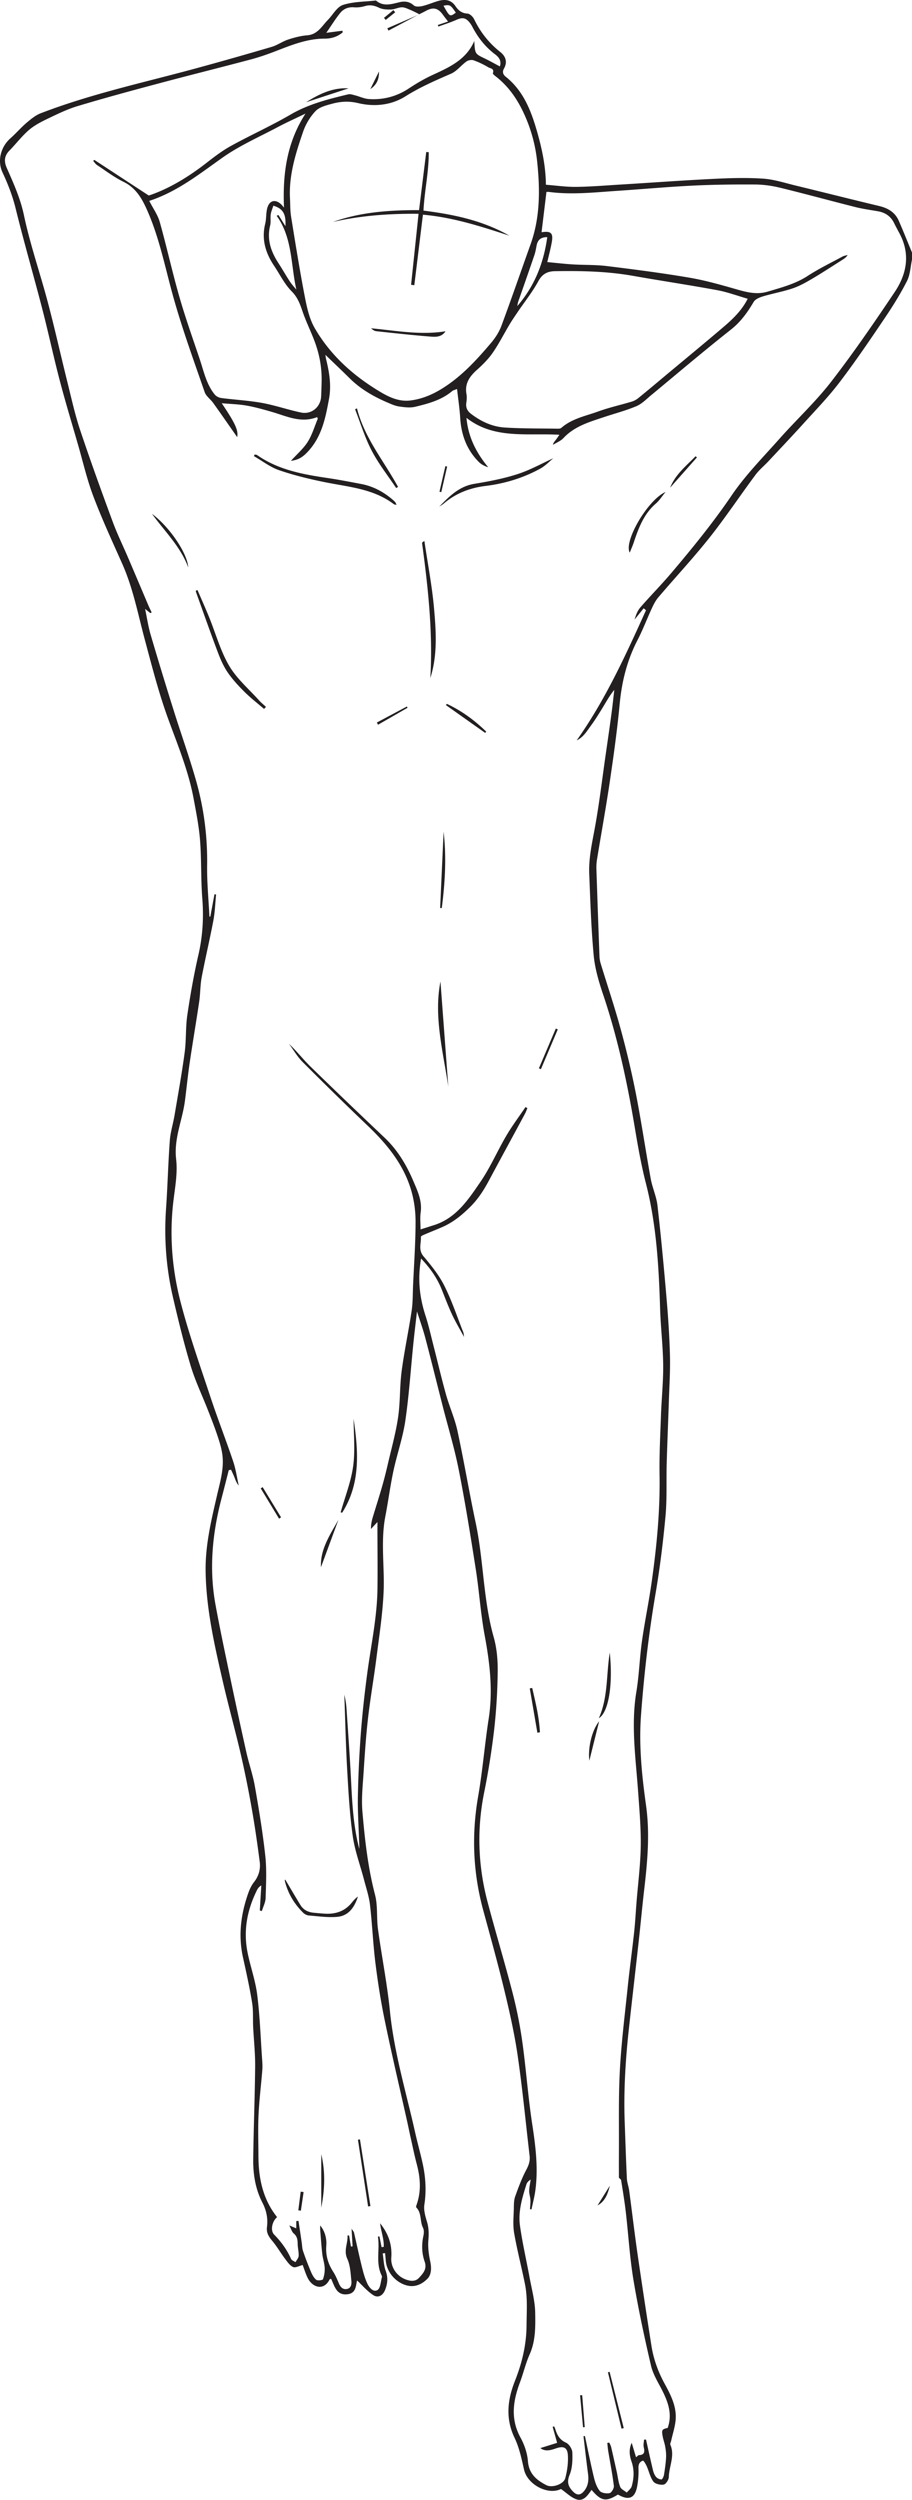 <svg xmlns="http://www.w3.org/2000/svg" width="186.609" height="511.052"><defs><clipPath id="a"><path d="M0 280.945h186.61V792H0Zm0 0"/></clipPath></defs><g clip-path="url(#a)" transform="translate(0 -280.948)"><path fill="#231f20" d="M93.262 283.535c-1.059-1.586-1.223-1.68-2.516-1.418 1.277 2.285 1.317 2.309 2.516 1.418zm18.715 45.895c-1.352-.02-1.97.597-2.184 1.734-.121.664-.242 1.336-.461 1.973-1 2.945-2.035 5.879-3.062 8.816-.09.266-.2.524-.278.793-.058.215-.082.438-.148.781 3.543-4.101 5.39-8.773 6.133-14.097zm-55.368-4.371c.121-.055.239-.11.36-.16.453.718.906 1.44 1.433 2.285.149-2.485-.5-3.594-2.468-4.188-.184.582-.446 1.16-.532 1.762-.109.746.055 1.547-.12 2.265-.712 2.872.152 5.348 1.687 7.711.808 1.243 1.535 2.532 2.344 3.766.386.59.878 1.11 1.324 1.66-1.149-5.12-.778-10.578-4.028-15.101zm96.383 16.964c-2.176-.625-4.176-1.375-6.242-1.753-5.715-1.055-11.46-1.91-17.184-2.922-5.3-.942-10.64-1.047-16-.961-1.496.023-2.586.523-3.402 2.023-1.191 2.2-2.781 4.184-4.195 6.262-.574.851-1.157 1.695-1.688 2.574-1.16 1.942-2.183 3.973-3.465 5.824-.898 1.293-2.05 2.442-3.23 3.496-1.512 1.352-2.527 2.805-2.137 4.95.102.566.055 1.183-.031 1.761-.145.98.191 1.688.965 2.278 2.05 1.566 4.355 2.633 6.906 2.793 3.621.23 7.262.18 10.895.238.222.004.507-.027.664-.16 2.172-1.906 4.968-2.426 7.562-3.363 2.238-.813 4.586-1.329 6.871-2.016.48-.145.957-.41 1.344-.73 2.016-1.637 4-3.31 5.992-4.973 3.774-3.145 7.567-6.266 11.305-9.45 1.941-1.652 3.816-3.398 5.07-5.87zM30.54 322.016c.793 1.558 1.746 2.87 2.156 4.336 1.426 5.07 2.551 10.218 4.008 15.277 1.234 4.305 2.75 8.527 4.172 12.773.832 2.489 1.36 5.118 3.074 7.215.297.363.867.64 1.34.7 2.77.363 5.578.503 8.32 1 2.692.488 5.305 1.402 7.989 1.964 2.144.45 4.004-1.129 4.109-3.285.05-1.035.082-2.074.102-3.113.058-2.945-.504-5.785-1.575-8.516-.761-1.953-1.687-3.847-2.359-5.832-.508-1.488-.992-2.816-2.195-4.027-1.465-1.473-2.414-3.453-3.59-5.211-1.766-2.633-2.613-5.434-1.824-8.625.261-1.074.132-2.25.453-3.297.472-1.531 1.707-1.734 2.851-.61.196.192.356.41.535.618-.273-6.692.485-13.137 4.403-19.215-2.137 1.035-3.922 1.828-5.645 2.746-3.804 2.024-7.812 3.774-11.312 6.242-4.742 3.348-9.262 6.973-15.012 8.86zm28.793-.57c.07 1.277.031 2.57.234 3.824.88 5.433 1.746 10.867 2.79 16.27.425 2.206.925 4.542 2.027 6.456 3.086 5.36 7.578 9.469 12.812 12.695 2.047 1.262 4.239 2.461 6.852 2.118 2.258-.293 4.308-1.141 6.226-2.309 4.051-2.469 7.215-5.922 10.239-9.492.863-1.024 1.629-2.227 2.09-3.473 2.054-5.527 3.976-11.101 5.964-16.656 1.961-5.473 1.942-11.133 1.356-16.781a31.135 31.135 0 0 0-2.883-10.285c-1.297-2.72-2.965-5.098-5.3-7.004-.337-.274-.958-.723-.895-.887.367-.977-.532-.98-.922-1.211a17.138 17.138 0 0 0-3.024-1.438c-.414-.144-1.086-.02-1.453.243-1.101.785-1.98 1.992-3.175 2.507-3.18 1.38-6.325 2.743-9.282 4.602-2.965 1.867-6.402 2.191-9.734 1.398-1.863-.445-3.547-.336-5.262.125-1.203.325-2.617.668-3.418 1.504-1.125 1.172-2.039 2.711-2.566 4.258-1.5 4.371-2.906 8.8-2.676 13.535zm26.477-37.598.023.023c-.621-.3-1.23-.633-1.867-.894-.563-.23-1.156-.543-1.73-.536-.743.012-1.473.426-2.215.45-.829.023-1.754-.012-2.473-.364-.965-.472-1.828-.629-2.863-.336-.715.204-1.5.32-2.235.254-1.203-.101-2.172.32-2.867 1.192-.957 1.191-1.77 2.504-2.816 4.02 1.312-.173 2.308-.302 3.3-.43.024.109.04.222.063.332-1.031.878-2.305 1.289-3.606 1.285-3.574-.016-6.777 1.27-10.015 2.523-1.7.66-3.43 1.266-5.192 1.735-6.273 1.668-12.574 3.23-18.847 4.906-5.559 1.48-11.114 2.984-16.617 4.64-2.164.649-4.223 1.672-6.27 2.653-1.309.629-2.64 1.336-3.727 2.281-1.433 1.254-2.605 2.8-3.945 4.172-1.047 1.07-1.11 2.203-.531 3.508 1.39 3.148 2.785 6.226 3.52 9.687 1.277 6.028 3.324 11.887 4.902 17.852 1.437 5.43 2.656 10.914 4.015 16.363.809 3.254 1.528 6.547 2.59 9.723 2.098 6.273 4.356 12.5 6.649 18.707.937 2.547 2.144 4.992 3.21 7.488 1.38 3.219 2.739 6.445 4.11 9.664.2.473.438.926.656 1.39-.086.055-.172.11-.254.165l-1.086-.867c.383 1.808.637 3.582 1.137 5.285a845.47 845.47 0 0 0 4.7 15.425c1.507 4.817 3.222 9.57 4.597 14.418 1.598 5.63 2.34 11.391 2.258 17.274-.051 3.492.297 6.992.469 10.492l.183.012c.281-1.524.563-3.051.848-4.574.11.011.219.027.332.043-.176 1.77-.227 3.57-.555 5.312-.73 3.875-1.652 7.715-2.387 11.586-.312 1.645-.273 3.352-.515 5.008-.617 4.176-1.332 8.332-1.945 12.504-.383 2.601-.637 5.222-.981 7.832-.527 3.96-2.285 7.676-1.793 11.883.324 2.75-.2 5.628-.543 8.421-.855 7-.308 13.942 1.434 20.696 1.699 6.578 3.984 13.008 6.12 19.465 1.466 4.418 3.165 8.757 4.653 13.168.54 1.597.774 3.296 1.145 4.953-.47-.532-.664-1.133-.899-1.72-.203-.515-.449-1.007-.676-1.51-.156.03-.308.062-.464.093-.496 1.937-.98 3.875-1.489 5.809-1.879 7.148-2.566 14.375-1.226 21.69.84 4.595 1.808 9.165 2.765 13.74a1293.181 1293.181 0 0 0 3.528 16.339c.527 2.367 1.347 4.676 1.765 7.055.828 4.715 1.61 9.445 2.13 14.203.308 2.84.152 5.738.07 8.61-.028.902-.5 1.788-.77 2.687-.14-.04-.281-.078-.422-.117.102-1.707.203-3.415.309-5.125a2.17 2.17 0 0 0-.875.941c-2.004 4.012-2.824 8.23-1.961 12.656.57 2.918 1.613 5.762 1.988 8.696.55 4.312.695 8.675.996 13.019.059.797.121 1.602.059 2.39-.242 3.063-.63 6.118-.774 9.18-.132 2.793-.03 5.598-.023 8.399.012 4.558.887 8.86 3.82 12.531-1.031.863-1.43 2.738-.601 3.578 1.453 1.473 2.629 3.098 3.472 4.985.13.289.586.433.89.644.231-.426.63-.844.65-1.281.042-.817-.192-1.645-.204-2.469-.008-.832-.105-1.531-.812-2.125-.371-.309-.512-.894-.91-1.64.668.28.984.414 1.437.605v-1.488c.152-.012.305-.028.457-.04.219 1.47.442 2.934.656 4.407.09.582.082 1.199.27 1.75a62.716 62.716 0 0 0 1.613 4.226c.258.61.594 1.266 1.086 1.657.281.222 1.309.09 1.379-.11.266-.73.395-1.562.352-2.347-.047-.938-.38-1.852-.489-2.79-.183-1.624-.293-3.253-.425-4.886-.028-.324-.004-.653-.004-.98.996 1.23 1.355 2.702 1.25 4.113-.157 2 .343 3.687 1.39 5.324.469.734.828 1.55 1.16 2.36.305.737.743 1.308 1.575 1.21.933-.11 1.082-.969 1.007-1.656-.164-1.524-.218-3.16-.835-4.512-.797-1.75.152-3.191.035-4.773.109-.008.218-.012.332-.02.125.758.254 1.516.379 2.274l.336-.047c-.067-1.11-.13-2.219-.211-3.61.273.434.457.618.507.829.54 2.308 1.028 4.628 1.598 6.93.29 1.179.61 2.37 1.121 3.46.38.813 1.227 1.856 2.086 1.324.613-.379.64-1.714.902-2.632.04-.13-.05-.313-.117-.457-1.18-2.547-.281-5.23-.71-7.829.109-.015.214-.027.32-.043.144.735.293 1.47.437 2.204l.434-.06c.101-1.558-.535-3.062-.742-4.831 1.761 2.195 2.484 4.453 2.296 7.043-.136 1.926 1.07 3.703 2.86 4.41.988.39 2.054.527 2.804-.289.81-.879 1.692-1.8 1.168-3.29-.605-1.718-.656-3.515-.261-5.323.113-.52.14-1.18-.086-1.625-.672-1.328-.23-3.008-1.383-4.168-.082-.082.02-.383.082-.567.965-2.746.766-5.484.031-8.25-.5-1.883-.883-3.797-1.312-5.695-.219-.977-.414-1.953-.63-2.93-1.534-6.855-3.148-13.699-4.573-20.578-.813-3.902-1.438-7.851-1.934-11.805-.504-4-.664-8.039-1.129-12.042-.203-1.72-.77-3.399-1.21-5.083-.778-2.984-1.884-5.917-2.313-8.945-.637-4.504-.887-9.066-1.145-13.613-.289-5.102-.398-10.215-.586-15.32.23.945.39 1.89.453 2.843.332 4.942.692 9.88.938 14.828.234 4.657.476 9.31 1.676 13.856.027-.656-.036-1.309-.055-1.965-.098-2.976-.3-5.96-.234-8.934.093-4.273.289-8.55.613-12.812.312-4.055.762-8.102 1.3-12.137.77-5.777 2.024-11.496 2.094-17.355.051-3.942 0-7.883-.007-11.82v-1.793c-.555.601-.938 1.011-1.317 1.425-.023-.89.145-1.66.367-2.41.63-2.098 1.305-4.183 1.91-6.289.438-1.527.825-3.07 1.18-4.617.735-3.168 1.617-6.317 2.09-9.524.457-3.093.313-6.277.719-9.382.547-4.153 1.433-8.254 2.054-12.399.254-1.722.215-3.488.293-5.238.192-4.309.504-8.617.508-12.926.004-2.172-.293-4.426-.914-6.504-1.562-5.261-4.93-9.383-8.851-13.12a753.73 753.73 0 0 1-13.368-13.079c-1.074-1.082-1.855-2.457-2.77-3.7 1.567 1.477 2.872 3.161 4.38 4.634 5.027 4.906 10.113 9.757 15.21 14.59 2.61 2.472 4.419 5.488 5.805 8.722.875 2.043 1.887 4.121 1.555 6.516-.156 1.113-.027 2.261-.027 3.484.59-.187 1.004-.316 1.418-.45.418-.132.832-.269 1.25-.398 4.601-1.418 7.082-5.222 9.566-8.843 2.047-2.985 3.492-6.371 5.336-9.5 1.184-2.016 2.598-3.887 3.906-5.825l.383.231c-.164.387-.3.789-.5 1.16-2.426 4.5-4.875 8.992-7.293 13.5-1.035 1.938-2.16 3.758-3.742 5.356-1.746 1.761-3.586 3.285-5.852 4.277-1.207.531-2.437 1.008-3.648 1.527-.281.121-.762.332-.754.48.082 1.329-.578 2.669.535 3.985 1.582 1.875 3.172 3.84 4.262 6.016 1.535 3.054 2.617 6.34 3.883 9.531.078.191.07.418.152.957-.933-1.734-1.773-3.137-2.46-4.61-.774-1.663-1.427-3.386-2.106-5.09-.953-2.394-2.41-4.437-4.23-6.35-.708 4.093-.36 7.761.894 11.644.672 2.078 1.148 4.222 1.691 6.34.844 3.277 1.606 6.578 2.524 9.836.699 2.492 1.793 4.89 2.336 7.41 1.351 6.242 2.402 12.55 3.73 18.8 1.637 7.727 1.52 15.723 3.691 23.383.633 2.239.84 4.664.813 7.004-.05 3.985-.277 7.98-.73 11.938a156.13 156.13 0 0 1-2.055 12.883c-1.504 7.511-1.235 14.937.715 22.304 1.64 6.203 3.507 12.348 5.113 18.563a90.318 90.318 0 0 1 2 10.078c.777 5.57 1.164 11.191 2.016 16.746.695 4.523 1.257 9.012.648 13.57-.176 1.317-.523 2.606-.793 3.906a7.32 7.32 0 0 0-.312-.074c.039-.625.125-1.254.093-1.875-.031-.62-.27-1.238-.258-1.855.016-.774.2-1.543.313-2.317-.438.278-.754.606-.875.993-.867 2.753-1.723 5.566-1.313 8.464.496 3.543 1.317 7.04 1.961 10.563.438 2.387 1.102 4.777 1.149 7.18.05 2.855.097 5.777-1.133 8.539-.824 1.847-1.281 3.86-1.996 5.761-1.41 3.766-1.953 7.446.11 11.223.8 1.465 1.402 3.188 1.53 4.84.204 2.61 1.774 3.894 3.797 4.926 1.164.593 3.512-.184 3.844-1.438.402-1.508.625-3.133.535-4.68-.093-1.628-.894-1.94-2.445-1.406-1.086.371-2.184.711-3.188-.066 1.207-.375 2.383-.742 3.434-1.07-.352-1.254-.637-2.262-.918-3.274l.305-.09c.078.176.176.348.23.532.375 1.207.88 2.207 2.192 2.793.632.285 1.277 1.296 1.304 2 .055 1.523.016 3.183-.547 4.554-.601 1.457-.335 2.367.63 3.383.804.848 1.515.887 2.277 0 .902-1.059 1.02-2.281.843-3.61-.34-2.542-.62-5.093-.925-7.64l.297-.047c.601 2.817 1.164 5.645 1.835 8.445.235.977.583 2.016 1.192 2.774.355.437 1.383.594 2.016.457.394-.082.933-.984.878-1.457-.293-2.406-.765-4.79-1.164-7.184-.086-.535-.12-1.078-.18-1.617.137-.023.27-.05.403-.074.133.308.313.605.39.93.395 1.695.77 3.398 1.15 5.097.222 1.016.32 2.078.698 3.031.196.485.883.782 1.344 1.16.348-.425.867-.8 1.008-1.285.476-1.675.55-3.363-.04-5.066-.425-1.223-.573-2.516.044-3.82.285.957.57 1.914.883 2.953.296-.219.445-.426.601-.43 1.176-.055 1.184-.71.977-1.629-.114-.48.03-1.02.058-1.539.137-.004.274-.011.41-.02.465 2.083.915 4.169 1.415 6.243.117.492.32 1.012.636 1.39.242.297.73.528 1.102.524.183-.004.46-.594.52-.945.19-1.16.355-2.332.429-3.508.043-.727-.043-1.477-.168-2.2-.133-.785-.434-1.538-.562-2.324-.192-1.171-.067-1.304 1.05-1.55.973-2.688.16-5.11-1.023-7.5-.856-1.715-1.953-3.395-2.379-5.223-1.36-5.824-2.617-11.684-3.602-17.582-.757-4.563-1.023-9.203-1.554-13.805-.254-2.172-.61-4.336-.957-6.5-.035-.218-.328-.394-.457-.543 0-1.597-.012-3.234 0-4.87.043-5.677-.106-11.356.191-17.016.3-5.688 1.012-11.356 1.602-17.024.39-3.77.914-7.527 1.324-11.297.219-2.015.324-4.043.484-6.066.309-3.856.809-7.707.867-11.567.051-3.78-.289-7.578-.558-11.363-.488-6.71-1.457-13.398-.336-20.156.566-3.414.66-6.906 1.144-10.34.57-4.027 1.41-8.016 1.98-12.047 1.032-7.273 1.74-14.574 1.618-21.945-.066-4.067.149-8.14.293-12.207.121-3.43.488-6.86.45-10.285-.044-3.864-.516-7.72-.634-11.582-.261-8.582-.75-17.118-2.894-25.496-.938-3.653-1.606-7.387-2.227-11.114-1.558-9.343-3.52-18.578-6.554-27.574-.875-2.59-1.664-5.289-1.914-7.988-.516-5.52-.684-11.074-.907-16.617-.117-2.836.426-5.602.961-8.399 1.032-5.398 1.664-10.875 2.453-16.32.387-2.68.778-5.356 1.137-8.035.219-1.617.387-3.242.578-4.864-.965 1.172-1.64 2.426-2.383 3.641-.773 1.262-1.55 2.52-2.425 3.707-.817 1.11-1.532 2.348-2.89 2.98 5.878-8.285 10.03-17.44 14.183-26.601-.157-.137-.317-.27-.477-.402-.617.765-1.234 1.53-1.848 2.297.247-.93.606-1.833 1.207-2.52 2.067-2.379 4.293-4.621 6.329-7.027 4.332-5.118 8.558-10.297 12.343-15.871 2.813-4.133 6.399-7.754 9.739-11.516 3.476-3.914 7.351-7.504 10.55-11.625 4.594-5.926 8.844-12.133 13.028-18.363 2.453-3.653 3.254-7.692 1.07-11.875-.387-.746-.8-1.477-1.168-2.23-.683-1.415-1.816-2.177-3.34-2.438-1.531-.266-3.078-.477-4.586-.856-5.14-1.293-10.257-2.699-15.41-3.953-1.656-.402-3.39-.648-5.094-.66-4.273-.023-8.55.02-12.82.23-5.101.25-10.195.723-15.297 1.059-4.687.312-9.379.852-14.086.23-.175-.023-.363-.004-.508-.004-.34 2.82-.671 5.528-1 8.247 1.922-.301 2.422.156 2.094 2.02-.23 1.323-.586 2.624-.922 4.081 1.782.164 3.47.363 5.164.469 2.348.144 4.715.058 7.04.344 5.617.687 11.234 1.414 16.812 2.359 3.258.55 6.457 1.465 9.64 2.375 2.137.613 4.188 1.156 6.434.492 2.832-.844 5.668-1.574 8.211-3.226 2.27-1.473 4.723-2.66 7.11-3.95.316-.171.699-.214 1.054-.316-.297.477-.683.738-1.082.988-2.023 1.278-4.023 2.594-6.086 3.813-1.297.761-2.629 1.527-4.043 2.008-1.996.68-4.097 1.05-6.129 1.652-.695.21-1.57.57-1.898 1.133-1.246 2.117-2.64 4.062-4.582 5.601a389.489 389.489 0 0 0-6.856 5.543c-3.175 2.614-6.32 5.266-9.492 7.883-.98.809-1.914 1.797-3.047 2.277-2.144.91-4.425 1.497-6.644 2.239-2.988.996-6.031 1.863-8.305 4.293-.558.601-1.422.925-2.144 1.379.078-.43.316-.668.52-.93.234-.293.433-.606.8-1.125-6.629-.387-13.332.976-19.012-3.457.34 3.883 1.988 7.129 4.45 10.098-.81-.247-1.458-.61-1.958-1.114-2.445-2.469-3.558-5.5-3.777-8.941-.121-1.957-.418-3.903-.644-5.945-.477.195-.778.242-.981.414-2.203 1.863-4.91 2.578-7.61 3.226-1.023.246-2.183.09-3.253-.062-.813-.118-1.602-.473-2.367-.801-2.84-1.219-5.497-2.727-7.72-4.922-1.589-1.574-3.218-3.113-5.01-4.84.073.465.089.66.136.848.66 2.687 1.117 5.367.605 8.164-.734 3.996-1.511 7.902-4.527 10.988-.922.95-1.84 1.512-3.262 1.668 1.223-1.351 2.543-2.48 3.434-3.883.906-1.433 1.387-3.133 2.055-4.718-.043-.114-.083-.227-.125-.34-3.305 1.304-6.208-.172-9.208-1.043-1.722-.5-3.46-.992-5.222-1.305-1.602-.285-3.246-.32-5.094-.484 2.902 4.3 3.41 5.601 3.16 6.93-1.597-2.278-3.234-4.65-4.91-6.989-.547-.766-1.453-1.371-1.742-2.207-2.211-6.394-4.535-12.762-6.367-19.27-1.657-5.87-2.801-11.902-5.235-17.527-1.066-2.472-2.293-4.87-4.984-6.187-1.926-.938-3.66-2.27-5.457-3.457-.309-.203-.516-.555-.77-.836l.223-.211c3.652 2.39 7.305 4.781 11.148 7.293 3.762-1.239 7.778-3.528 11.84-6.696 1.602-1.25 3.243-2.496 5.016-3.468 4.012-2.207 8.207-4.086 12.16-6.39 3.7-2.153 7.727-3.157 11.797-4.134.414-.097.914.078 1.36.192.96.246 1.894.703 2.859.77 2.949.194 5.683-.513 8.191-2.173 1.594-1.05 3.266-2.03 5.004-2.82 3.418-1.563 6.781-3.129 8.383-6.883.137 2.645.148 2.63 2.113 3.574 1.047.5 2.059 1.079 3.121 1.637.367-1.187-.219-1.898-.972-2.469-1.989-1.5-3.485-3.39-4.633-5.582a5.518 5.518 0 0 0-.578-.91c-.82-1.027-1.489-1.101-2.696-.57-1.203.531-2.468.926-3.703 1.379-.039-.106-.074-.215-.113-.32.68-.231 1.36-.461 2.09-.711-.414-.543-.742-.946-1.043-1.368-1.008-1.418-2.012-1.636-3.563-.77-.414.227-.84.427-1.261.638zm100.8 50.172c-.32 1.468-.363 3.078-1.023 4.375-1.328 2.617-2.895 5.128-4.54 7.562-2.995 4.434-6 8.867-9.241 13.121-2.29 3.012-4.95 5.746-7.492 8.559-2.336 2.578-4.735 5.101-7.11 7.64-.875.93-1.887 1.754-2.64 2.774-3.16 4.254-6.106 8.68-9.399 12.828-3.324 4.183-6.98 8.101-10.45 12.172-.55.644-.956 1.433-1.316 2.21-1.007 2.173-1.855 4.427-2.953 6.552-2.129 4.105-3.215 8.445-3.648 13.042-.5 5.282-1.234 10.547-2.008 15.801-.793 5.367-1.77 10.707-2.644 16.067a10.06 10.06 0 0 0-.11 1.91c.195 5.949.406 11.898.63 17.847.015.473.097.958.233 1.41 1.364 4.462 2.856 8.887 4.086 13.387a186.741 186.741 0 0 1 3.106 13.13c1.14 5.827 2.004 11.706 3.066 17.55.336 1.836 1.164 3.598 1.375 5.438.711 6.222 1.297 12.46 1.832 18.699.344 3.976.614 7.965.719 11.953.082 3.101-.121 6.21-.223 9.316-.136 4.239-.324 8.473-.441 12.707-.102 3.594.082 7.203-.242 10.774-.488 5.312-1.145 10.629-2.04 15.886-1.406 8.282-2.37 16.606-2.984 24.97-.445 6.148.188 12.277 1.04 18.355.808 5.773.288 11.468-.38 17.187-.41 3.528-.734 7.067-1.124 10.598-.66 5.953-1.356 11.902-2.008 17.855-.692 6.32-1.09 12.657-.86 19.02.14 3.875.266 7.75.45 11.62.043.821.363 1.63.472 2.454.574 4.274 1.074 8.555 1.688 12.816.914 6.305 1.875 12.606 2.863 18.899.434 2.742 1.367 5.32 2.71 7.773 1.224 2.243 2.427 4.575 2.255 7.223-.102 1.492-.606 2.96-.93 4.438-.058.269-.25.59-.164.796.965 2.25-.266 4.403-.312 6.602-.012.55-.602 1.469-1.043 1.543-.676.117-1.75-.121-2.118-.613-.66-.883-.89-2.075-1.355-3.114-.195-.441-.648-1.207-.773-1.164-.665.215-.958.719-.918 1.535a17.125 17.125 0 0 1-.243 3.57c-.43 2.575-1.699 3.13-3.964 1.825-2.446 1.527-3.41 1.371-5.395-.95-.773 1.075-1.594 2.415-3.082 1.93-1.121-.367-2.047-1.332-3.18-2.113-2.636 1.305-6.867-.855-7.57-4.008-.492-2.195-.969-4.46-1.93-6.464-1.898-3.961-1.433-7.786.078-11.618 1.457-3.675 2.356-7.382 2.38-11.402.019-2.797.234-5.582-.313-8.332-.7-3.516-1.621-6.988-2.23-10.52-.286-1.652-.094-3.394-.06-5.093.012-.793.012-1.637.274-2.368.668-1.863 1.363-3.738 2.29-5.476.5-.942.78-1.793.663-2.82-.793-6.782-1.441-13.582-2.418-20.336-.64-4.453-1.629-8.868-2.683-13.246-1.344-5.575-2.883-11.102-4.39-16.637-2.09-7.684-2.407-15.406-1.04-23.266.918-5.265 1.34-10.613 2.16-15.898.883-5.707.246-11.278-.8-16.899-.844-4.504-1.133-9.105-1.84-13.636-1.063-6.786-2.149-13.57-3.48-20.305-.868-4.41-2.188-8.73-3.302-13.09-1.18-4.637-2.328-9.281-3.547-13.906-.46-1.75-1.082-3.461-1.703-5.414-.258 2.281-.52 4.387-.734 6.496-.543 5.285-.883 10.601-1.652 15.851-.512 3.48-1.704 6.848-2.442 10.301-.652 3.055-1.05 6.164-1.644 9.235-.989 5.129-.137 10.293-.356 15.421-.191 4.532-.902 9.04-1.469 13.547-.523 4.114-1.25 8.203-1.722 12.325-.422 3.687-.668 7.394-.907 11.097-.171 2.66-.468 5.356-.238 7.992.492 5.711 1.121 11.407 2.582 16.997.582 2.238.285 4.687.602 7.011.765 5.61 1.883 11.176 2.449 16.805.852 8.437 3.305 16.508 5.145 24.723.468 2.097 1.054 4.171 1.52 6.27.624 2.812.823 5.632.378 8.523-.172 1.117.191 2.37.531 3.496.383 1.261.399 2.457.29 3.757-.122 1.438.074 2.942.378 4.364.29 1.312.25 2.699-.562 3.527-1.075 1.102-2.559 1.856-4.32 1.356-2.278-.649-4.06-2.766-4.223-5.13-.035-.488-.09-.968-.133-1.452-.164.019-.324.039-.488.062.191 1.195.207 2.457.617 3.57.515 1.399.379 2.664-.153 3.953-.457 1.11-1.43 1.641-2.406.997-1.246-.82-2.246-2.012-3.293-2.989-.281.899-.113 2.578-1.937 2.813-2.324.297-2.668-1.692-3.395-3.168-.148.058-.261.07-.285.12-1.2 2.442-3.535 1.665-4.492-.273-.434-.882-.723-1.843-1.031-2.656-.7.168-1.485.625-1.961.41-.68-.308-1.188-1.078-1.672-1.718-.906-1.207-1.66-2.528-2.63-3.672-.71-.848-1.19-1.645-1.042-2.793.219-1.739-.102-3.367-.926-4.961-1.43-2.754-1.922-5.778-1.887-8.836.07-6.356.336-12.707.395-19.063.023-2.687-.277-5.379-.41-8.074-.078-1.633.05-3.3-.211-4.902-.508-3.106-1.188-6.188-1.867-9.262-1.004-4.52-.434-8.894 1.093-13.191.278-.782.653-1.57 1.16-2.215.981-1.246 1.364-2.652 1.169-4.152-.473-3.633-.989-7.266-1.63-10.875a215.41 215.41 0 0 0-2.253-11.141c-1.145-4.926-2.5-9.797-3.637-14.719-1.715-7.46-3.437-14.914-3.55-22.648-.079-5.352 1.156-10.442 2.343-15.575.637-2.753 1.473-5.5 1.07-8.367-.187-1.316-.597-2.613-1.023-3.879-.582-1.738-1.254-3.449-1.926-5.156-1.172-3.004-2.586-5.93-3.512-9.004-1.398-4.648-2.554-9.375-3.648-14.101-1.379-5.95-1.828-11.989-1.398-18.094.32-4.617.425-9.246.765-13.86.133-1.773.688-3.515.985-5.285.718-4.246 1.488-8.488 2.058-12.757.34-2.528.172-5.125.543-7.645.61-4.125 1.336-8.242 2.27-12.309.879-3.824 1.101-7.625.793-11.53-.309-3.934-.153-7.903-.457-11.837-.223-2.89-.797-5.761-1.329-8.617-1.05-5.633-3.242-10.894-5.195-16.25-1.933-5.297-3.332-10.797-4.797-16.254-1.394-5.203-2.398-10.508-4.61-15.472-2.03-4.56-4.132-9.094-5.898-13.758-1.304-3.446-2.132-7.07-3.156-10.617-1.258-4.368-2.582-8.715-3.734-13.11-1.274-4.855-2.313-9.77-3.574-14.629-1.77-6.836-3.747-13.62-5.434-20.476-.637-2.59-1.57-5-2.688-7.383-1.109-2.36-.382-5.227 1.598-6.977 1.152-1.02 2.156-2.203 3.328-3.195.887-.754 1.844-1.54 2.91-1.95 10.493-4.034 21.485-6.355 32.29-9.32a793.013 793.013 0 0 0 14.94-4.242c1.169-.343 2.208-1.113 3.368-1.496 1.27-.418 2.598-.765 3.922-.87 2.133-.173 2.98-1.884 4.219-3.15 1.02-1.046 1.847-2.652 3.074-3.054 2.125-.695 4.488-.648 6.754-.91 1.535 1.312 3.172.734 4.847.34 1.02-.243 2.008-.145 2.907.672.347.312 1.191.25 1.754.12 1.082-.253 2.113-.714 3.183-1.023 1.406-.41 2.676-.312 3.594 1.063.57.843 1.27 1.441 2.434 1.5.488.023 1.128.648 1.375 1.16 1.28 2.64 3.02 4.863 5.336 6.687 1.066.84 1.558 2 .765 3.403-.32.57-.297 1.132.367 1.664 3.567 2.851 5.141 6.816 6.371 11.082 1.024 3.554 1.797 7.101 1.844 10.996 2.07.16 4.11.457 6.149.437 2.953-.03 5.906-.277 8.855-.457 6.418-.39 12.828-.863 19.246-1.18 3.387-.167 6.793-.269 10.168-.05 2.238.144 4.442.875 6.645 1.406 5.695 1.379 11.379 2.82 17.082 4.18 1.824.433 3.289 1.273 4.058 3.027.942 2.152 1.809 4.332 2.707 6.5v1.442"/></g><path fill="#231f20" d="M81.14 103.22c-.312-.078-.453-.074-.538-.136-4.176-3.18-9.243-3.52-14.122-4.508-3.16-.64-6.316-1.402-9.359-2.445-1.84-.63-3.457-1.903-5.172-2.887.051-.106.102-.215.156-.324.165.03.364.015.489.101 4.375 3.07 9.441 3.965 14.57 4.723 2.25.332 4.488.777 6.727 1.195 2.457.461 4.582 1.61 6.468 3.223.184.156.364.32.516.504.094.113.133.273.266.554m6.909 35.407c.552-9.25-.452-18.422-1.687-27.578-.02-.125.133-.278.477-.442.68 4.617 1.574 9.219 1.98 13.86.414 4.714.723 9.484-.77 14.16m-34.019 6.3c-1.34-1.152-2.746-2.234-3.996-3.476-1.242-1.238-2.457-2.543-3.441-3.98-.86-1.258-1.492-2.708-2.032-4.141-1.53-4.059-2.968-8.156-4.437-12.239-.035-.101-.047-.214-.07-.324l.351-.152c.801 1.86 1.63 3.703 2.39 5.574 1.352 3.32 2.302 6.871 4.099 9.926 1.562 2.656 4.058 4.773 6.156 7.11.418.464.914.855 1.37 1.28-.128.141-.26.282-.39.422m35.836-41.347c2.043-2.09 4.055-4.145 7.153-4.664 2.988-.496 6-1.063 8.875-1.992 2.62-.848 5.074-2.227 7.328-3.25-.7.566-1.602 1.539-2.703 2.144-3.47 1.895-7.211 3.035-11.137 3.52-3.219.394-6.113 1.488-8.594 3.617-.277.238-.613.418-.922.625M58.355 384.232c1.055 1.766 2.07 3.512 3.125 5.234.606.989 1.56 1.45 2.696 1.56.793.073 1.59.16 2.386.198 2.157.106 4.02-.52 5.415-2.258.37-.46.765-.906 1.261-1.242-.68 2.14-1.87 3.93-4.226 4.145-1.914.172-3.871-.121-5.809-.278-.406-.03-.871-.273-1.168-.562-1.855-1.828-3.148-4-3.765-6.547-.024-.086.07-.203.085-.25m14-94.18c.97 6.625 1.473 13.204-2.343 19.196a11.109 11.109 0 0 0-.313-.067c.883-3.136 2.114-6.226 2.559-9.422.441-3.18.097-6.468.097-9.707m17.77-89.406c.527 7.035 1.066 14.278 1.61 21.52-1.083-7.215-3.012-14.371-1.61-21.52M73.043 83.482c1.516 6.027 5.512 10.758 8.406 16.063-.129.074-.258.152-.386.226-1.688-2.531-3.602-4.945-5-7.625-1.407-2.683-2.293-5.637-3.41-8.472.128-.063.257-.125.39-.192m63.145 17.086c-.665.805-1.235 1.727-2.016 2.402-2.438 2.11-3.5 4.954-4.477 7.871-.238.715-.547 1.403-.836 2.137-1.289-2.254 3.637-10.77 7.329-12.41M124.77 337.841c.671 6.602-.23 12.211-2.243 13.426 1.918-4.289 1.508-8.937 2.243-13.426M90.059 185.63c.238-5.203.472-10.402.71-15.605.606 5.227.297 10.43-.374 15.617l-.336-.011m-58.965-80.586c3.554 2.613 7.258 8.054 7.418 10.949-1.57-4.262-4.832-7.38-7.418-10.95M75.32 451.076c-.691-4.55-1.386-9.102-2.082-13.652l.414-.063 2.145 13.637c-.16.027-.317.054-.477.078m34.633-96.852a7153.83 7153.83 0 0 1-1.555-9.066l.5-.082c.692 2.992 1.422 5.98 1.579 9.066l-.524.082m-10.672-204.39c-2.68-1.895-5.36-3.793-8.039-5.688l.18-.258c3.023 1.41 5.672 3.352 8.055 5.668l-.196.278M65.676 320.388c-.196-3.601 1.832-6.597 3.574-9.695-1.207 3.277-2.414 6.555-3.574 9.695m61.5 176.114c-.93-3.844-1.86-7.684-2.785-11.528l.347-.086c.965 3.832 1.926 7.664 2.89 11.496l-.452.118m-61.442-45.164V440.4c.88 3.649.707 7.297 0 10.938m5.59-433.274c-3.113 1.016-6.144 2.004-8.699 2.84 2.355-1.461 5.2-3.05 8.7-2.84m71.28 75.449c-1.832 2.063-3.66 4.13-5.492 6.192 1.067-2.7 3.282-4.45 5.211-6.43.098.078.192.16.281.238m-22.015 266.43c-.328-2.605.508-6.195 2.004-8.055-.703 2.828-1.356 5.442-2.004 8.055m-6.461-149.496-3.45 8.133c-.14-.059-.277-.121-.413-.18a7910.81 7910.81 0 0 1 3.46-8.129l.403.176M57.105 310.482c-1.253-2.07-2.503-4.14-3.757-6.207.132-.086.27-.168.402-.25 1.254 2.055 2.504 4.11 3.758 6.164-.133.098-.27.195-.403.293m62.02 179.184c.176 2.172.352 4.347.523 6.52-.117.01-.234.023-.351.034-.203-2.183-.402-4.37-.606-6.554h.434M83.39 144.697a4764.47 4764.47 0 0 1-6.038 3.465 46.572 46.572 0 0 1-.247-.45l6.149-3.277c.047.086.094.176.137.262M85.809 2.9c-2.106 1.117-4.215 2.238-6.32 3.356a53.409 53.409 0 0 1-.235-.473c2.195-.953 4.387-1.906 6.578-2.86l-.023-.023M61.04 451.865c.163-1.274.323-2.547.487-3.82.2.03.399.058.598.09l-.563 3.804c-.175-.023-.347-.05-.523-.074m28.883-351.34 1.207-5.23c.121.027.242.058.367.086-.402 1.742-.8 3.48-1.2 5.222a9.94 9.94 0 0 1-.374-.078m32.344 350.328c.785-1.254 1.648-2.64 2.515-4.023-.406 1.699-1.015 3.258-2.515 4.023M77.55 14.607c.013 1.7-.503 2.742-1.784 3.617.546-1.11 1.246-2.523 1.785-3.617m3.312-12.094c-.648.52-1.297 1.04-1.945 1.563-.117-.145-.23-.285-.348-.426l1.926-1.586c.121.149.242.3.367.45m5.789 40.542c6.172.778 12.149 2.02 17.582 5.13-5.742-1.868-11.472-3.747-17.695-4.298l-1.762 14.418c-.222-.027-.441-.054-.664-.078.504-4.777 1.008-9.554 1.528-14.52-6.012-.054-11.817.356-17.547 1.676 5.68-2.042 11.61-2.437 17.652-2.43.492-4.003.98-7.948 1.469-11.886l.508.047c.047 3.973-.871 7.883-1.07 11.941m4.507 24.668c-.812 1.239-2.043 1.168-3.133 1.082-3.687-.289-7.367-.699-11.043-1.097-.379-.04-.73-.29-1.058-.598 5.082.48 10.105 1.441 15.234.613"/></svg>
